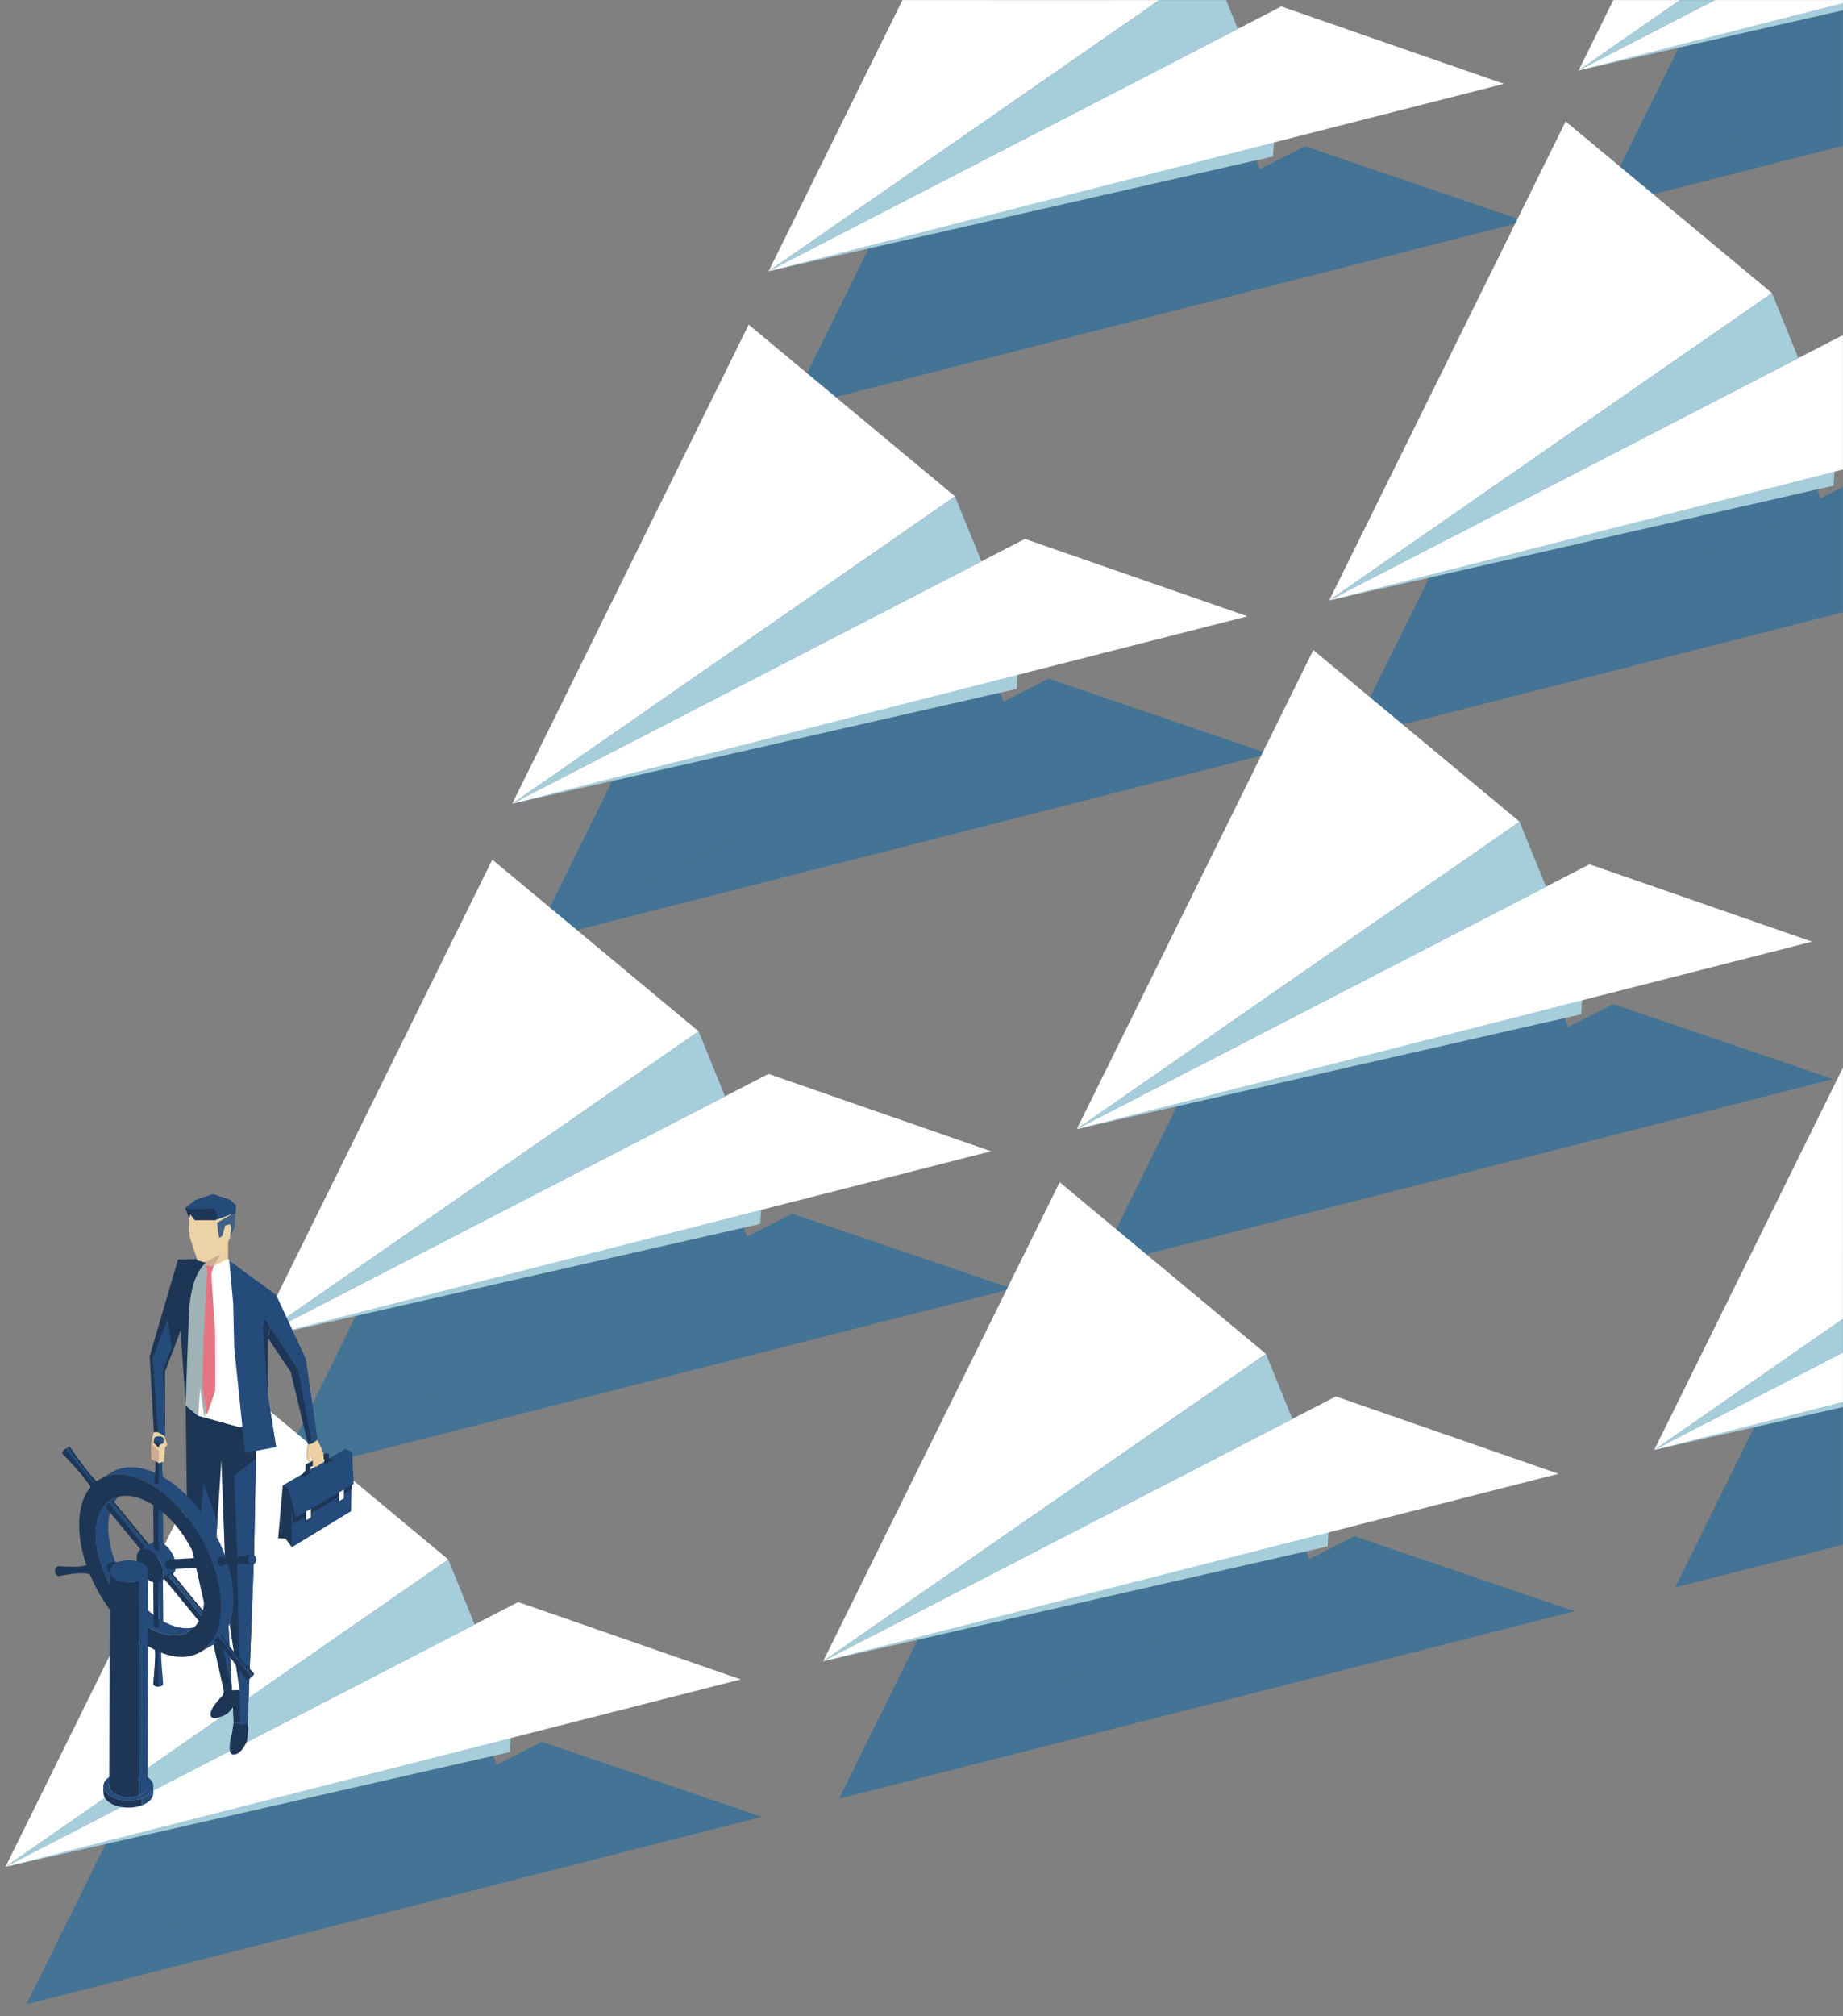 <?xml version="1.0" encoding="UTF-8" standalone="no"?>
<svg width="96px" height="105px" viewBox="0 0 96 105" version="1.1" xmlns="http://www.w3.org/2000/svg" xmlns:xlink="http://www.w3.org/1999/xlink">
    <rect x="0" y="0" width="96" height="105" fill="#808080" stroke="none"/>
    <!-- Generator: Sketch 44.1 (41455) - http://www.bohemiancoding.com/sketch -->
    <title>shutterstock_551269681</title>
    <desc>Created with Sketch.</desc>
    <defs></defs>
    <g id="Page-1" stroke="none" stroke-width="1" fill="none" fill-rule="evenodd">
        <g id="Accueil---les-missions-Copy" transform="translate(-129, -4726)">
            <g id="shutterstock_551269681" transform="translate(105, 4726)">
                <polygon id="Fill-1" points="0 119.94 119.996 119.94 119.996 0.004 0 0.004"></polygon>
                <polyline id="Fill-3" fill="#437395" points="63.677 94.614 52.224 90.707 25.377 104.376 63.677 94.614"></polyline>
                <polyline id="Fill-4" fill="#437395" points="48.442 88.37 37.696 79.429 25.377 104.376 49.877 91.902 48.442 88.37"></polyline>
                <polyline id="Fill-5" fill="#437395" points="76.717 67.11 65.264 63.202 38.417 76.872 76.717 67.11"></polyline>
                <polyline id="Fill-6" fill="#437395" points="61.482 60.865 50.736 51.924 38.417 76.872 62.916 64.398 61.482 60.865"></polyline>
                <polyline id="Fill-7" fill="#FFFFFF" points="36.604 72.272 47.35 81.213 24.284 97.219 36.604 72.272"></polyline>
                <polyline id="Fill-8" fill="#A6CDDA" points="50.995 83.43 50.561 91.24 24.284 97.219 50.995 83.43"></polyline>
                <polyline id="Fill-9" fill="#FFFFFF" points="62.585 87.458 50.995 83.43 24.284 97.219 62.585 87.458"></polyline>
                <polyline id="Fill-10" fill="#A6CDDA" points="47.35 81.213 48.726 84.602 24.284 97.219 47.35 81.213"></polyline>
                <polyline id="Fill-11" fill="#437395" points="90.073 39.25 78.62 35.343 51.772 49.012 90.073 39.25"></polyline>
                <polyline id="Fill-12" fill="#437395" points="74.838 33.006 64.092 24.065 51.772 49.012 76.272 36.538 74.838 33.006"></polyline>
                <polyline id="Fill-13" fill="#437395" points="103.428 11.522 91.976 7.614 65.128 21.284 103.428 11.522"></polyline>
                <polyline id="Fill-14" fill="#437395" points="65.128 21.284 89.628 8.81 88.193 5.277 81.856 0.004 75.636 0.004 65.128 21.284"></polyline>
                <polyline id="Fill-15" fill="#FFFFFF" points="64.035 14.127 84.387 0.004 71.009 0.004 64.035 14.127"></polyline>
                <polyline id="Fill-16" fill="#A6CDDA" points="90.747 0.338 90.312 8.148 64.035 14.127 90.747 0.338"></polyline>
                <polyline id="Fill-17" fill="#FFFFFF" points="102.336 4.365 90.747 0.338 64.035 14.127 102.336 4.365"></polyline>
                <polyline id="Fill-18" fill="#A6CDDA" points="64.035 14.127 88.477 1.51 87.866 0.004 84.387 0.004 64.035 14.127"></polyline>
                <polyline id="Fill-19" fill="#437395" points="107.319 10.827 119.996 7.596 119.996 4.373 107.319 10.827"></polyline>
                <polyline id="Fill-20" fill="#437395" points="107.319 10.827 119.996 4.373 119.996 0.004 112.664 0.004 107.319 10.827"></polyline>
                <polyline id="Fill-21" fill="#FFFFFF" points="106.227 3.67 111.51 0.004 108.037 0.004 106.227 3.67"></polyline>
                <polyline id="Fill-22" fill="#A6CDDA" points="106.227 3.67 119.996 0.537 119.996 0.004 113.329 0.004 106.227 3.67"></polyline>
                <polyline id="Fill-23" fill="#FFFFFF" points="106.227 3.67 119.996 0.161 119.996 0.004 113.329 0.004 106.227 3.67"></polyline>
                <polyline id="Fill-24" fill="#A6CDDA" points="106.227 3.67 113.329 0.004 111.51 0.004 106.227 3.67"></polyline>
                <polyline id="Fill-25" fill="#FFFFFF" points="62.999 16.908 73.745 25.849 50.68 41.855 62.999 16.908"></polyline>
                <polyline id="Fill-26" fill="#A6CDDA" points="77.391 28.066 76.957 35.876 50.68 41.855 77.391 28.066"></polyline>
                <polyline id="Fill-27" fill="#FFFFFF" points="88.98 32.094 77.391 28.066 50.68 41.855 88.98 32.094"></polyline>
                <polyline id="Fill-28" fill="#A6CDDA" points="73.745 25.849 75.121 29.238 50.68 41.855 73.745 25.849"></polyline>
                <polyline id="Fill-29" fill="#437395" points="94.326 38.427 119.996 31.884 119.996 25.357 94.326 38.427"></polyline>
                <polyline id="Fill-30" fill="#437395" points="117.392 22.42 106.646 13.479 94.326 38.427 118.826 25.953 117.392 22.42"></polyline>
                <polyline id="Fill-31" fill="#FFFFFF" points="105.553 6.322 116.299 15.264 93.234 31.27 105.553 6.322"></polyline>
                <polyline id="Fill-32" fill="#A6CDDA" points="119.945 17.481 119.511 25.291 93.234 31.27 119.945 17.481"></polyline>
                <polyline id="Fill-33" fill="#FFFFFF" points="119.945 17.481 93.234 31.27 119.996 24.449 119.996 17.498 119.945 17.481"></polyline>
                <polyline id="Fill-34" fill="#A6CDDA" points="116.299 15.264 117.675 18.652 93.234 31.27 116.299 15.264"></polyline>
                <polyline id="Fill-35" fill="#437395" points="119.481 56.195 108.028 52.287 81.181 65.957 119.481 56.195"></polyline>
                <polyline id="Fill-36" fill="#437395" points="104.246 49.95 93.5 41.009 81.181 65.957 105.68 53.483 104.246 49.95"></polyline>
                <polyline id="Fill-37" fill="#FFFFFF" points="92.408 33.852 103.153 42.793 80.088 58.8 92.408 33.852"></polyline>
                <polyline id="Fill-38" fill="#A6CDDA" points="106.799 45.011 106.365 52.821 80.088 58.8 106.799 45.011"></polyline>
                <polyline id="Fill-39" fill="#FFFFFF" points="118.388 49.038 106.799 45.011 80.088 58.8 118.388 49.038"></polyline>
                <polyline id="Fill-40" fill="#A6CDDA" points="103.153 42.793 104.53 46.182 80.088 58.8 103.153 42.793"></polyline>
                <polyline id="Fill-41" fill="#437395" points="106.006 83.907 94.554 80 67.706 93.669 106.006 83.907"></polyline>
                <polyline id="Fill-42" fill="#437395" points="90.771 77.663 80.026 68.721 67.706 93.669 92.206 81.195 90.771 77.663"></polyline>
                <polyline id="Fill-43" fill="#FFFFFF" points="49.644 44.767 60.39 53.708 37.324 69.715 49.644 44.767"></polyline>
                <polyline id="Fill-44" fill="#A6CDDA" points="64.035 55.926 63.601 63.736 37.324 69.715 64.035 55.926"></polyline>
                <polyline id="Fill-45" fill="#FFFFFF" points="75.624 59.953 64.035 55.926 37.324 69.715 75.624 59.953"></polyline>
                <polyline id="Fill-46" fill="#A6CDDA" points="60.39 53.708 61.766 57.097 37.324 69.715 60.39 53.708"></polyline>
                <polyline id="Fill-47" fill="#437395" points="111.256 82.668 119.996 80.44 119.996 78.218 111.256 82.668"></polyline>
                <polyline id="Fill-48" fill="#437395" points="111.256 82.668 119.996 78.218 119.996 64.97 111.256 82.668"></polyline>
                <polyline id="Fill-49" fill="#FFFFFF" points="110.164 75.511 119.996 68.688 119.996 55.601 110.164 75.511"></polyline>
                <polyline id="Fill-50" fill="#A6CDDA" points="110.164 75.511 119.996 73.274 119.996 70.435 110.164 75.511"></polyline>
                <polyline id="Fill-51" fill="#FFFFFF" points="110.164 75.511 119.996 73.005 119.996 70.435 110.164 75.511"></polyline>
                <polyline id="Fill-52" fill="#A6CDDA" points="110.164 75.511 119.996 70.435 119.996 68.688 110.164 75.511"></polyline>
                <polyline id="Fill-53" fill="#FFFFFF" points="79.197 61.565 89.943 70.506 66.877 86.512 79.197 61.565"></polyline>
                <polyline id="Fill-54" fill="#A6CDDA" points="93.589 72.723 93.154 80.533 66.877 86.512 93.589 72.723"></polyline>
                <polyline id="Fill-55" fill="#FFFFFF" points="105.178 76.75 93.589 72.723 66.877 86.512 105.178 76.75"></polyline>
                <polyline id="Fill-56" fill="#A6CDDA" points="89.943 70.506 91.319 73.895 66.877 86.512 89.943 70.506"></polyline>
                <polyline id="Fill-57" fill="#1E3656" points="41.993 75.472 38.73 77.368 38.488 80.106 38.873 80.126 39.201 80.567 42.284 78.691 41.993 75.472"></polyline>
                <polyline id="Fill-58" fill="#244B7A" points="39.201 80.567 42.284 78.691 42.343 75.646 41.993 75.472 38.73 77.368 39.169 77.544 39.201 80.567"></polyline>
                <polyline id="Fill-59" fill="#1E3656" points="38.73 77.368 41.993 75.472 42.343 75.646 42.306 77.569 39.27 79.351 39.093 77.771 38.73 77.368"></polyline>
                <polyline id="Fill-60" fill="#244B7A" points="41.993 75.472 42.343 75.646 42.422 77.278 39.409 79.024 39.036 77.549 38.73 77.368 41.993 75.472"></polyline>
                <polyline id="Fill-61" fill="#1E3656" points="39.669 76.863 39.803 76.932 40.157 76.727 40.157 76.407 41.029 75.905 40.897 75.981 40.891 76.191 40.977 76.246 41.366 76.021 41.241 75.949 41.132 75.963 41.137 75.733 40.999 75.664 39.919 76.27 39.911 76.59 39.669 76.863"></polyline>
                <path d="M39.841,78.846 L39.841,79.283 C39.841,79.293 39.853,79.299 39.861,79.294 L40.075,79.163 C40.083,79.159 40.087,79.151 40.087,79.142 L40.087,78.703 L39.841,78.846" id="Fill-62" fill="#1E3656"></path>
                <path d="M39.945,78.713 L39.945,79.15 C39.945,79.161 39.956,79.167 39.964,79.161 L40.179,79.031 C40.186,79.027 40.19,79.018 40.19,79.01 L40.19,78.571 L39.945,78.713" id="Fill-63" fill="#FFFFFF"></path>
                <path d="M41.562,77.851 L41.562,78.288 C41.562,78.298 41.573,78.304 41.581,78.299 L41.795,78.169 C41.803,78.164 41.807,78.156 41.807,78.147 L41.807,77.709 L41.562,77.851" id="Fill-64" fill="#1E3656"></path>
                <path d="M41.665,77.718 L41.665,78.156 C41.665,78.166 41.676,78.172 41.684,78.167 L41.899,78.036 C41.906,78.032 41.911,78.024 41.911,78.015 L41.911,77.576 L41.665,77.718" id="Fill-65" fill="#FFFFFF"></path>
                <path d="M40.049,75.221 L39.994,75.396 L39.975,75.949 L40.101,76.169 L40.211,76.106 L40.145,75.908 L40.156,75.763 L40.295,76.137 L40.292,76.33 L40.226,76.368 C40.226,76.368 40.294,76.406 40.295,76.407 C40.346,76.448 40.416,76.407 40.446,76.361 C40.502,76.394 40.594,76.319 40.604,76.283 C40.631,76.3 40.726,76.235 40.736,76.2 C40.778,76.208 40.833,76.188 40.857,76.137 C40.86,76.13 40.86,75.897 40.86,75.897 L40.834,75.64 L40.655,75.242 L40.531,74.979 L40.049,75.221" id="Fill-66" fill="#EDD1A3"></path>
                <polyline id="Fill-67" fill="#CEAC93" points="40.113 75.188 40.048 75.402 40.011 75.926 40.122 76.156 40.101 76.169 39.975 75.949 39.994 75.396 40.049 75.221 40.113 75.188"></polyline>
                <polyline id="Fill-68" fill="#CEAC93" points="40.156 75.763 40.191 75.799 40.333 76.126 40.319 76.348 40.291 76.378 40.244 76.357 40.292 76.33 40.295 76.137 40.156 75.763"></polyline>
                <path d="M35.672,88.037 L35.619,88.264 C35.619,88.264 35.131,88.759 35.011,89.067 C34.86,89.456 35.077,89.622 35.713,89.31 C35.91,89.213 35.998,89.073 36.103,88.952 C36.208,88.831 36.267,88.763 36.267,88.763 L36.33,88.786 L36.561,88.597 L36.458,88.012 L35.672,88.037" id="Fill-69" fill="#1E3656"></path>
                <path d="M36.9,89.775 L36.927,90.052 C36.927,90.052 36.879,90.544 36.879,90.607 C36.879,90.67 36.585,91.373 36.168,91.373 C35.752,91.373 36.093,90.225 36.093,90.225 L36.169,89.701 L36.9,89.775" id="Fill-70" fill="#1E3656"></path>
                <polyline id="Fill-71" fill="#1E3656" points="37.941 72.607 37.961 69.687 38.382 67.449 35.942 65.634 36.878 68.254 36.643 74.713 37.539 75.192 38.382 75.36 37.941 72.607"></polyline>
                <polyline id="Fill-72" fill="#1E3656" points="35.53 76.051 35.709 80.963 36.169 89.701 36.9 89.775 37.235 80.963 37.361 74.127 36.501 74.326 34.327 73.729 33.671 73.188 33.754 79.59 35.664 88.073 36.011 88.216 36.489 88.052 35.268 80.063 35.53 76.051"></polyline>
                <polyline id="Fill-73" fill="#244B7A" points="37.327 75.964 36.199 76.843 36.355 80.963 36.506 89.837 36.9 89.775 37.235 80.963 37.327 75.964"></polyline>
                <polyline id="Fill-74" fill="#244B7A" points="34.606 77.239 35.324 79.212 35.268 80.063 35.859 83.932 36.084 88.012 34.348 79.867 34.606 77.239"></polyline>
                <polyline id="Fill-75" fill="#EDD1A3" points="34.752 65.131 34.752 65.9 34.606 66.349 35.946 66.191 35.877 65.704 35.881 64.42 34.752 65.131"></polyline>
                <polyline id="Fill-76" fill="#FFFFFF" points="37.361 74.127 36.477 74.319 34.327 73.729 33.671 73.188 34.009 67.063 34.683 65.812 34.812 65.977 35.104 65.945 35.873 65.559 35.942 65.634 37.361 66.69 37.361 74.127"></polyline>
                <polyline id="Fill-77" fill="#9FB3B7" points="33.671 73.188 34.327 73.729 34.615 69.443 34.774 66.269 34.752 65.9 34.774 65.559 33.573 65.909 33.419 67.603 33.671 73.188"></polyline>
                <path d="M34.989,65.559 L33.266,65.586 L33.299,67.704 L33.671,73.188 C33.671,73.188 33.766,70.139 33.853,68.282 C33.96,65.98 34.989,65.559 34.989,65.559" id="Fill-78" fill="#1E3656"></path>
                <polyline id="Fill-79" fill="#1E3656" points="38.382 67.449 39.923 70.773 40.531 74.979 40.253 75.171 40.049 75.221 39.143 71.446 37.961 69.687 38.382 67.449"></polyline>
                <polyline id="Fill-80" fill="#244B7A" points="37.941 72.607 37.711 69.14 37.808 68.724 38.382 67.449 35.942 65.634 36.145 67.853 36.199 70.169 36.763 75.618 37.48 75.53 38.382 75.36 37.941 72.607"></polyline>
                <polyline id="Fill-81" fill="#244B7A" points="39.923 70.773 38.382 67.449 37.808 68.724 39.524 71.33 40.253 75.171 40.531 74.979 39.923 70.773"></polyline>
                <polyline id="Fill-82" fill="#CEAC93" points="35.495 65.317 35.129 65.932 34.752 65.9 34.752 65.659 35.495 65.317"></polyline>
                <polyline id="Fill-83" fill="#9FB3B7" points="35.004 66.339 35.129 65.932 34.752 65.9 34.774 66.269 34.484 69.321 34.4 72.192 34.65 73.817 35.08 72.314 35.073 69.16 35.004 66.339"></polyline>
                <polyline id="Fill-84" fill="#E67583" points="35.004 66.339 35.129 65.932 34.752 65.9 34.782 66.356 34.615 69.443 34.531 72.314 34.774 73.691 35.211 72.436 35.204 69.282 35.004 66.339"></polyline>
                <polyline id="Fill-85" fill="#ECD3A6" points="33.853 63.489 33.877 64.389 34.28 65.631 34.678 65.748 35.495 65.317 35.729 64.97 36.234 63.92 36.198 62.729 35.464 62.345 34.642 62.526 33.969 62.973 33.853 63.489"></polyline>
                <polyline id="Fill-86" fill="#416286" points="36.116 63.203 35.303 63.677 35.409 64.462 35.584 64.361 35.73 63.82 35.99 63.75 36.04 63.951 35.978 64.453 36.234 63.92 36.258 63.202 36.116 63.203"></polyline>
                <polyline id="Fill-87" fill="#1E3656" points="35.978 62.484 35.09 62.191 34.188 62.493 33.657 62.907 33.853 63.489 33.909 63.243 34.148 63.545 35.193 63.545 36.116 63.203 36.258 63.202 36.298 62.778 35.978 62.484"></polyline>
                <polyline id="Fill-88" fill="#244B7A" points="33.657 62.907 33.969 62.973 35.152 62.941 35.344 63.305 35.193 63.545 36.087 63.2 36.258 63.203 36.298 62.778 35.978 62.484 35.09 62.191 34.188 62.493 33.657 62.907"></polyline>
                <polyline id="Fill-89" fill="#1E3656" points="31.796 70.626 32.015 74.587 32.223 74.587 32.565 74.78 32.603 74.868 32.598 71.429 33.515 69.01 33.275 65.586 31.796 70.626"></polyline>
                <polyline id="Fill-90" fill="#244B7A" points="32.723 68.72 32.955 70.163 32.474 71.399 32.603 74.854 32.565 74.78 32.223 74.587 31.958 70.732 32.723 68.72"></polyline>
                <polyline id="Fill-91" fill="#ECD3A6" points="32.223 74.587 32.015 74.587 31.874 75.173 32.048 75.167 32.25 74.926 32.565 74.78 32.223 74.587"></polyline>
                <path d="M32.565,74.78 L32.25,74.926 L32.503,75.145 C32.503,75.145 32.502,75.146 32.501,75.146 L32.719,75.245 L32.565,74.78" id="Fill-92" fill="#ECD3A6"></path>
                <path d="M32.063,85.777 C32.059,85.753 32.057,85.737 32.054,85.723 C32.057,85.74 32.06,85.758 32.063,85.777" id="Fill-93" fill="#1E3656"></path>
                <polyline id="Fill-94" fill="#1E3656" points="32.086 86.162 32.086 86.16 32.086 86.162"></polyline>
                <path d="M32.045,85.683 C32.048,85.696 32.051,85.709 32.054,85.723 C32.052,85.711 32.049,85.699 32.045,85.683" id="Fill-95" fill="#244B7A"></path>
                <path d="M31.984,85.492 C31.992,85.508 31.995,85.515 31.984,85.492" id="Fill-96" fill="#244B7A"></path>
                <path d="M32.488,87.643 C32.491,87.648 32.494,87.653 32.496,87.659 C32.494,87.653 32.491,87.648 32.488,87.643 Z M32.479,87.629 L32.479,87.628 C32.48,87.629 32.481,87.631 32.483,87.632 C32.482,87.631 32.48,87.63 32.479,87.629 Z M31.996,87.656 C31.999,87.651 32.002,87.645 32.005,87.64 C32.002,87.645 31.999,87.651 31.996,87.656 Z M32.435,85.668 C32.438,85.656 32.441,85.645 32.445,85.634 C32.448,85.625 32.45,85.616 32.453,85.608 C32.461,85.584 32.471,85.563 32.482,85.545 C32.477,85.554 32.468,85.422 32.424,85.395 C32.367,85.361 32.289,85.346 32.213,85.351 C32.211,85.361 32.129,85.539 32.04,85.406 C32.005,85.431 31.986,85.461 31.984,85.492 C31.995,85.515 31.992,85.508 31.984,85.492 C31.983,85.51 31.987,85.529 31.997,85.546 C32.004,85.558 32.01,85.573 32.016,85.587 C32.023,85.604 32.03,85.622 32.034,85.637 C32.039,85.657 32.042,85.671 32.045,85.683 C32.042,85.667 32.039,85.65 32.035,85.635 C32.037,85.641 32.039,85.648 32.041,85.655 C32.076,85.799 32.089,85.963 32.086,86.196 C32.086,86.184 32.086,86.173 32.086,86.162 L32.086,86.23 C32.08,86.549 32.045,86.994 31.99,87.682 C31.991,87.677 31.992,87.673 31.994,87.668 C31.988,87.69 32.015,87.751 32.02,87.757 C32.023,87.76 32.025,87.763 32.028,87.766 C32.038,87.775 32.048,87.783 32.061,87.791 C32.074,87.799 32.087,87.805 32.101,87.811 C32.106,87.812 32.111,87.814 32.116,87.815 C32.126,87.819 32.136,87.822 32.146,87.825 C32.153,87.826 32.159,87.827 32.166,87.828 C32.175,87.83 32.185,87.832 32.194,87.833 C32.201,87.834 32.208,87.834 32.216,87.834 C32.225,87.835 32.234,87.836 32.244,87.836 C32.245,87.836 32.246,87.836 32.248,87.836 C32.311,87.835 32.374,87.822 32.423,87.794 C32.437,87.787 32.449,87.778 32.459,87.769 C32.462,87.766 32.465,87.762 32.468,87.76 C32.474,87.753 32.48,87.746 32.484,87.739 C32.485,87.738 32.487,87.737 32.488,87.735 L32.488,87.733 C32.499,87.713 32.503,87.691 32.499,87.67 C32.499,87.674 32.501,87.677 32.501,87.68 C32.438,86.925 32.342,86.1 32.435,85.668 L32.435,85.668 Z" id="Fill-97" fill="#244B7A"></path>
                <path d="M32.416,85.604 C32.314,85.661 32.153,85.66 32.055,85.601 C32.028,85.585 32.009,85.566 31.997,85.546 C32.174,85.847 32.054,86.789 31.99,87.682 C31.993,87.746 32.035,87.775 32.061,87.791 C32.112,87.821 32.18,87.836 32.248,87.836 C32.247,87.777 32.238,86.395 32.259,86.029 C32.284,85.604 32.411,85.668 32.413,85.67 C32.417,85.675 32.417,85.675 32.401,85.865 C32.415,85.726 32.44,85.616 32.482,85.545 C32.469,85.567 32.447,85.587 32.416,85.604" id="Fill-98" fill="#1E3656"></path>
                <path d="M32.458,84.405 C32.015,84.149 31.596,83.79 31.223,83.365 C30.781,82.862 30.404,82.267 30.129,81.645 C29.818,80.942 29.638,80.204 29.64,79.522 C29.642,78.631 29.957,78.004 30.465,77.709 L29.813,78.088 C29.305,78.382 28.991,79.01 28.988,79.901 C28.986,80.583 29.167,81.321 29.478,82.023 C29.753,82.646 30.129,83.241 30.571,83.744 C30.944,84.168 31.363,84.528 31.806,84.784 C32.592,85.237 33.305,85.279 33.819,84.981 L34.471,84.602 C33.956,84.901 33.244,84.859 32.458,84.405" id="Fill-99" fill="#244B7A"></path>
                <path d="M29.519,78.433 C29.502,78.459 29.498,78.477 29.505,78.486 L31.839,81.321 C31.832,81.313 31.836,81.295 31.853,81.268 C31.882,81.221 31.946,81.158 32.015,81.103 L29.681,78.267 C29.612,78.322 29.549,78.385 29.519,78.433" id="Fill-100" fill="#1E3656"></path>
                <path d="M29.784,78.196 C29.751,78.216 29.715,78.241 29.681,78.267 L32.015,81.103 C32.049,81.076 32.085,81.052 32.118,81.032 C32.124,81.029 32.129,81.026 32.134,81.023 L29.801,78.187 C29.795,78.19 29.79,78.193 29.784,78.196" id="Fill-101" fill="#244B7A"></path>
                <path d="M29.801,78.187 L32.134,81.023 C32.189,80.993 32.225,80.985 32.236,80.999 L29.902,78.163 C29.891,78.15 29.855,78.158 29.801,78.187" id="Fill-102" fill="#1E3656"></path>
                <path d="M32.772,80.615 C32.681,80.511 32.578,80.423 32.47,80.36 C32.277,80.249 32.103,80.239 31.977,80.312 L31.325,80.691 C31.451,80.617 31.626,80.628 31.818,80.739 C31.927,80.802 32.029,80.89 32.121,80.994 C32.229,81.117 32.321,81.262 32.388,81.414 C32.464,81.586 32.508,81.767 32.508,81.933 C32.507,82.152 32.43,82.305 32.306,82.377 L32.958,81.999 C33.082,81.927 33.159,81.773 33.159,81.555 C33.16,81.388 33.116,81.208 33.04,81.036 C32.973,80.884 32.88,80.738 32.772,80.615" id="Fill-103" fill="#244B7A"></path>
                <path d="M32.411,81.948 C32.366,81.974 32.308,81.987 32.25,81.989 L32.274,84.768 C32.332,84.766 32.389,84.752 32.435,84.727 C32.472,84.706 32.495,84.681 32.506,84.654 L32.483,81.875 C32.472,81.902 32.448,81.928 32.411,81.948" id="Fill-104" fill="#244B7A"></path>
                <path d="M32.219,81.989 L32.218,81.694 C32.16,81.696 32.102,81.71 32.057,81.735 C32.02,81.756 31.996,81.781 31.985,81.808 L31.985,81.875 C31.981,81.864 31.978,81.853 31.978,81.842 L32.002,84.621 C32.002,84.658 32.026,84.694 32.073,84.723 C32.127,84.756 32.201,84.771 32.274,84.768 L32.25,81.989 C32.24,81.99 32.229,81.989 32.219,81.989" id="Fill-105" fill="#1E3656"></path>
                <path d="M31.818,80.739 C31.436,80.518 31.125,80.695 31.124,81.134 C31.122,81.574 31.431,82.108 31.814,82.329 C32.196,82.55 32.507,82.373 32.508,81.933 C32.509,81.494 32.201,80.96 31.818,80.739" id="Fill-106" fill="#1E3656"></path>
                <path d="M32.411,77.926 C32.366,77.951 32.308,77.965 32.25,77.967 L32.274,80.746 C32.332,80.743 32.389,80.73 32.435,80.704 C32.472,80.684 32.495,80.659 32.506,80.632 L32.483,77.853 C32.472,77.88 32.448,77.906 32.411,77.926" id="Fill-107" fill="#244B7A"></path>
                <path d="M32.219,77.967 L32.218,77.672 C32.16,77.674 32.102,77.688 32.057,77.713 C32.02,77.734 31.996,77.759 31.985,77.786 L31.985,77.853 C31.981,77.842 31.978,77.831 31.978,77.82 L32.002,80.599 C32.002,80.635 32.026,80.672 32.073,80.701 C32.127,80.733 32.201,80.749 32.274,80.746 L32.25,77.967 C32.24,77.968 32.229,77.967 32.219,77.967" id="Fill-108" fill="#1E3656"></path>
                <path d="M34.094,78.269 C33.606,77.714 33.059,77.244 32.479,76.91 C31.453,76.317 30.523,76.262 29.851,76.653 L29.199,77.031 C29.871,76.641 30.801,76.696 31.828,77.289 C32.407,77.623 32.955,78.093 33.442,78.647 C34.02,79.305 34.512,80.082 34.872,80.896 C35.277,81.813 35.513,82.777 35.511,83.667 C35.507,84.832 35.096,85.651 34.433,86.037 L35.084,85.658 C35.748,85.273 36.159,84.453 36.162,83.288 C36.165,82.398 35.929,81.435 35.523,80.517 C35.164,79.704 34.671,78.926 34.094,78.269" id="Fill-109" fill="#244B7A"></path>
                <path d="M32.454,76.51 C32.454,76.499 32.453,76.488 32.453,76.476 C32.452,76.459 32.452,76.441 32.452,76.424 C32.451,76.392 32.451,76.36 32.451,76.327 C32.451,76.322 32.451,76.317 32.451,76.311 C32.451,76.271 32.451,76.23 32.451,76.189 C32.452,76.183 32.452,76.177 32.452,76.172 C32.452,76.135 32.453,76.098 32.454,76.061 C32.455,76.042 32.455,76.024 32.456,76.005 C32.457,75.984 32.458,75.963 32.459,75.941 C32.47,75.659 32.494,75.335 32.526,74.953 C32.523,74.99 32.497,75.025 32.448,75.053 C32.346,75.11 32.184,75.108 32.086,75.049 C32.042,75.022 32.019,74.989 32.015,74.955 C32.094,75.815 32.153,76.64 32.022,77.144 C32.025,77.178 32.048,77.212 32.092,77.238 C32.11,77.249 32.13,77.257 32.15,77.264 C32.155,77.265 32.159,77.267 32.164,77.268 C32.184,77.274 32.206,77.278 32.228,77.281 C32.232,77.281 32.235,77.281 32.238,77.281 C32.259,77.283 32.279,77.284 32.3,77.282 C32.304,77.282 32.308,77.282 32.313,77.282 C32.335,77.28 32.357,77.276 32.378,77.271 C32.38,77.271 32.382,77.271 32.383,77.27 C32.383,77.27 32.386,77.269 32.387,77.269 C32.394,77.266 32.402,77.264 32.41,77.262 C32.411,77.262 32.411,77.261 32.412,77.261 C32.427,77.256 32.441,77.249 32.454,77.242 C32.503,77.215 32.529,77.179 32.532,77.143 C32.533,77.132 32.532,77.122 32.527,77.104 C32.486,76.93 32.463,76.736 32.454,76.51" id="Fill-110" fill="#244B7A"></path>
                <path d="M32.086,75.049 C32.042,75.022 32.019,74.989 32.015,74.955 C32.094,75.815 32.153,76.64 32.022,77.144 C32.025,77.178 32.048,77.212 32.092,77.238 C32.137,77.265 32.194,77.28 32.253,77.283 C32.279,76.954 32.28,76.888 32.305,75.195 C32.305,75.164 32.306,75.124 32.306,75.093 C32.228,75.099 32.145,75.085 32.086,75.049" id="Fill-111" fill="#1E3656"></path>
                <path d="M32.455,74.843 C32.357,74.785 32.196,74.783 32.094,74.84 C31.992,74.896 31.989,74.99 32.086,75.049 C32.184,75.108 32.346,75.11 32.448,75.053 C32.55,74.996 32.553,74.902 32.455,74.843" id="Fill-112" fill="#244B7A"></path>
                <path d="M32.549,82.151 C32.533,82.178 32.529,82.196 32.536,82.204 L34.87,85.04 C34.863,85.031 34.867,85.014 34.883,84.987 C34.913,84.94 34.977,84.876 35.046,84.822 L32.712,81.986 C32.643,82.041 32.579,82.104 32.549,82.151" id="Fill-113" fill="#1E3656"></path>
                <path d="M32.815,81.915 C32.782,81.935 32.746,81.959 32.712,81.986 L35.046,84.822 C35.08,84.795 35.115,84.771 35.149,84.751 C35.155,84.748 35.16,84.745 35.165,84.742 L32.831,81.906 C32.826,81.909 32.821,81.912 32.815,81.915" id="Fill-114" fill="#244B7A"></path>
                <path d="M32.831,81.906 L35.165,84.742 C35.22,84.712 35.256,84.704 35.267,84.718 L32.933,81.882 C32.922,81.868 32.886,81.876 32.831,81.906" id="Fill-115" fill="#1E3656"></path>
                <path d="M27.629,75.346 C27.614,75.335 27.573,75.346 27.513,75.382 C27.411,75.441 27.292,75.547 27.247,75.618 C27.232,75.642 27.228,75.659 27.232,75.668 C27.943,76.42 28.609,77.152 28.882,77.698 C28.878,77.688 28.882,77.671 28.897,77.647 C28.942,77.577 29.061,77.471 29.163,77.411 C29.223,77.376 29.264,77.364 29.279,77.376 C28.8,76.997 28.22,76.195 27.629,75.346" id="Fill-116" fill="#244B7A"></path>
                <path d="M27.629,75.346 C27.616,75.336 27.584,75.343 27.538,75.368 C28.313,76.405 28.313,76.405 28.43,76.554 C29.018,77.305 29.018,77.305 28.997,77.314 C28.975,77.323 28.916,77.348 27.401,75.459 C27.335,75.512 27.276,75.572 27.247,75.618 C27.232,75.642 27.228,75.659 27.232,75.668 C27.943,76.42 28.609,77.152 28.882,77.698 C28.878,77.688 28.882,77.671 28.897,77.647 C28.942,77.577 29.061,77.471 29.163,77.411 C29.223,77.376 29.264,77.364 29.279,77.376 C28.8,76.997 28.22,76.195 27.629,75.346" id="Fill-117" fill="#1E3656"></path>
                <path d="M35.463,85.16 C35.361,85.22 35.242,85.326 35.197,85.397 C35.181,85.422 35.177,85.44 35.183,85.449 C35.581,85.642 36.226,86.618 36.833,87.478 C36.826,87.469 36.83,87.451 36.847,87.425 C36.891,87.355 37.01,87.249 37.112,87.189 C37.175,87.153 37.217,87.142 37.229,87.155 C36.512,86.386 35.688,85.555 35.58,85.126 C35.567,85.113 35.526,85.124 35.463,85.16" id="Fill-118" fill="#244B7A"></path>
                <path d="M37.21,87.15 C37.212,87.15 37.215,87.15 37.216,87.15 C37.215,87.15 37.212,87.15 37.21,87.15 Z M37.185,87.155 C37.189,87.154 37.192,87.153 37.195,87.153 C37.192,87.153 37.189,87.154 37.185,87.155 Z M37.153,87.168 C37.157,87.166 37.161,87.164 37.165,87.163 C37.161,87.164 37.157,87.166 37.153,87.168 Z M36.831,87.46 C36.832,87.458 36.832,87.457 36.833,87.454 C36.832,87.457 36.832,87.458 36.831,87.46 Z M37.229,87.155 C36.512,86.386 35.688,85.555 35.58,85.126 C35.569,85.114 35.533,85.122 35.479,85.151 C35.645,85.383 35.789,85.63 35.968,85.853 C36.146,86.076 36.362,86.338 37.03,87.089 C37.056,87.118 37.091,87.158 37.116,87.187 C37.119,87.185 37.122,87.184 37.125,87.183 C37.12,87.185 37.117,87.187 37.112,87.189 C37.08,87.208 37.047,87.231 37.015,87.257 C37.017,87.255 37.02,87.252 37.022,87.25 C36.973,87.189 36.907,87.109 36.858,87.049 C35.361,85.238 35.361,85.238 35.359,85.234 C35.359,85.233 35.359,85.233 35.359,85.232 C35.29,85.287 35.227,85.349 35.197,85.397 C35.181,85.422 35.177,85.44 35.183,85.449 C35.581,85.642 36.226,86.618 36.833,87.478 C36.832,87.477 36.833,87.477 36.833,87.476 C36.842,87.493 36.885,87.484 36.951,87.445 C37.053,87.385 37.172,87.28 37.217,87.209 C37.235,87.18 37.237,87.162 37.227,87.154 C37.228,87.155 37.229,87.155 37.229,87.155 L37.229,87.155 Z" id="Fill-119" fill="#1E3656"></path>
                <path d="M31.806,84.784 C30.245,83.882 28.983,81.696 28.988,79.901 C28.993,78.107 30.264,77.383 31.825,78.284 C33.387,79.186 34.649,81.372 34.644,83.166 C34.639,84.961 33.368,85.685 31.806,84.784 Z M31.828,77.289 C29.788,76.111 28.128,77.057 28.122,79.401 C28.115,81.745 29.764,84.601 31.804,85.779 C33.844,86.957 35.504,86.012 35.511,83.667 C35.517,81.323 33.868,78.467 31.828,77.289 L31.828,77.289 Z" id="Fill-120" fill="#1E3656"></path>
                <path d="M27.294,81.575 C27.293,81.574 27.292,81.574 27.291,81.574 C27.292,81.574 27.293,81.574 27.294,81.575 Z M28.674,81.466 C28.648,81.465 28.622,81.469 28.596,81.481 C28.493,81.523 28.367,81.55 28.224,81.567 C28.219,81.568 28.213,81.568 28.207,81.569 C28.186,81.571 28.164,81.573 28.142,81.575 C28.131,81.576 28.12,81.577 28.109,81.578 C28.089,81.579 28.069,81.581 28.049,81.582 C28.037,81.582 28.024,81.583 28.012,81.584 C27.99,81.585 27.968,81.586 27.946,81.586 C27.937,81.587 27.928,81.587 27.919,81.587 C27.891,81.588 27.863,81.589 27.834,81.589 L27.833,81.589 C27.596,81.591 27.336,81.578 27.069,81.562 C27.068,81.562 27.068,81.562 27.068,81.562 C27.065,81.561 27.062,81.562 27.059,81.562 C27.053,81.562 27.047,81.563 27.04,81.563 C27.033,81.564 27.027,81.565 27.02,81.567 C27.014,81.568 27.007,81.57 27.001,81.572 C26.997,81.574 26.993,81.574 26.99,81.576 C26.984,81.579 26.978,81.581 26.972,81.585 C26.871,81.644 26.829,81.796 26.879,81.924 C26.886,81.941 26.894,81.957 26.903,81.971 C26.906,81.976 26.91,81.98 26.913,81.985 C26.92,81.994 26.927,82.003 26.934,82.01 C26.938,82.015 26.943,82.019 26.948,82.023 C26.955,82.029 26.962,82.035 26.97,82.04 C26.975,82.044 26.98,82.047 26.985,82.05 C26.993,82.054 27.001,82.058 27.01,82.061 C27.013,82.062 27.016,82.064 27.019,82.065 C27.021,82.066 27.024,82.066 27.027,82.066 C27.034,82.068 27.04,82.069 27.047,82.07 C27.053,82.071 27.06,82.072 27.066,82.072 C27.073,82.072 27.08,82.071 27.086,82.07 C27.09,82.07 27.094,82.07 27.098,82.07 C27.36,82.023 27.615,81.979 27.85,81.953 C27.853,81.953 27.857,81.952 27.86,81.952 C27.885,81.949 27.91,81.947 27.935,81.944 C27.947,81.943 27.96,81.942 27.973,81.941 C27.991,81.939 28.009,81.938 28.027,81.937 C28.043,81.935 28.06,81.934 28.076,81.933 C28.092,81.932 28.108,81.931 28.124,81.931 C28.139,81.93 28.154,81.93 28.17,81.929 C28.188,81.928 28.206,81.928 28.223,81.928 C28.233,81.928 28.243,81.928 28.253,81.928 C28.276,81.928 28.298,81.928 28.32,81.929 C28.322,81.929 28.324,81.929 28.326,81.929 C28.437,81.933 28.538,81.945 28.625,81.969 C28.651,81.977 28.678,81.979 28.704,81.974 C28.723,81.971 28.742,81.964 28.76,81.954 C28.861,81.895 28.903,81.743 28.853,81.615 C28.818,81.525 28.748,81.471 28.674,81.466 L28.674,81.466 Z" id="Fill-121" fill="#1E3656"></path>
                <path d="M35.954,81.129 C35.984,81.128 36.015,81.126 36.046,81.124 C36.015,81.126 35.984,81.128 35.954,81.129 Z M37.245,81.004 C37.203,80.968 37.152,80.952 37.101,80.961 C36.635,81.041 36.321,81.095 36.095,81.119 C35.904,81.137 35.785,81.131 35.65,81.102 C35.648,81.101 35.645,81.1 35.643,81.099 C35.643,81.1 35.644,81.1 35.644,81.1 C35.643,81.1 35.641,81.1 35.64,81.099 C35.597,81.064 35.546,81.048 35.495,81.056 C35.475,81.06 35.456,81.067 35.437,81.078 C35.336,81.137 35.294,81.288 35.344,81.417 C35.379,81.507 35.451,81.561 35.525,81.565 C35.556,81.567 35.588,81.559 35.618,81.542 C35.635,81.532 35.65,81.52 35.658,81.511 C35.66,81.509 35.663,81.508 35.665,81.506 C35.67,81.504 35.675,81.501 35.68,81.499 C35.743,81.474 35.811,81.457 35.894,81.446 C35.946,81.44 36.002,81.436 36.061,81.433 C36.272,81.427 36.564,81.44 36.968,81.461 C37.02,81.464 37.074,81.467 37.131,81.47 C37.162,81.471 37.194,81.464 37.224,81.446 C37.241,81.437 37.256,81.424 37.27,81.41 C37.337,81.338 37.359,81.214 37.317,81.108 C37.301,81.064 37.275,81.029 37.245,81.004 L37.245,81.004 Z" id="Fill-122" fill="#1E3656"></path>
                <path d="M35.954,81.129 C35.984,81.128 36.015,81.126 36.046,81.124 C36.015,81.126 35.984,81.128 35.954,81.129" id="Fill-123" fill="#1E3656"></path>
                <path d="M37.043,80.982 C36.942,81.041 36.9,81.193 36.95,81.321 C37,81.449 37.123,81.505 37.224,81.446 C37.326,81.387 37.368,81.236 37.317,81.108 C37.267,80.979 37.145,80.923 37.043,80.982" id="Fill-124" fill="#244B7A"></path>
                <path d="M34.619,81.464 C34.569,81.336 34.611,81.184 34.712,81.125 C34.737,81.111 34.762,81.104 34.788,81.102 L32.792,81.214 C32.766,81.216 32.741,81.224 32.716,81.238 C32.615,81.297 32.573,81.448 32.623,81.577 C32.661,81.674 32.742,81.73 32.822,81.725 L34.818,81.613 C34.737,81.617 34.657,81.562 34.619,81.464" id="Fill-125" fill="#1E3656"></path>
                <path d="M31.579,81.616 C31.529,81.488 31.571,81.336 31.672,81.277 C31.696,81.263 31.722,81.255 31.747,81.254 L29.752,81.366 C29.726,81.368 29.701,81.375 29.676,81.389 C29.575,81.448 29.533,81.6 29.583,81.728 C29.621,81.826 29.701,81.881 29.782,81.877 L31.778,81.764 C31.697,81.769 31.617,81.713 31.579,81.616" id="Fill-126" fill="#1E3656"></path>
                <path d="M29.391,93.381 C29.391,93.256 29.446,93.131 29.553,93.018 L29.554,92.653 C29.447,92.765 29.392,92.89 29.392,93.016 L29.391,93.381" id="Fill-127" fill="#152339"></path>
                <path d="M31.383,93.434 C30.989,93.656 30.358,93.649 29.975,93.42 C29.591,93.191 29.6,92.826 29.995,92.604 C30.389,92.383 31.02,92.389 31.403,92.619 C31.787,92.848 31.778,93.213 31.383,93.434 Z M31.619,92.497 C31.12,92.199 30.299,92.191 29.785,92.479 C29.271,92.767 29.26,93.243 29.759,93.541 C30.258,93.84 31.079,93.848 31.593,93.56 C32.107,93.271 32.118,92.796 31.619,92.497 L31.619,92.497 Z" id="Fill-128" fill="#244B7A"></path>
                <path d="M29.759,93.541 C29.513,93.394 29.391,93.205 29.392,93.016 L29.391,93.381 C29.39,93.57 29.512,93.76 29.758,93.907 C30.194,94.168 30.876,94.207 31.385,94.02 L31.386,93.655 C30.878,93.841 30.195,93.802 29.759,93.541" id="Fill-129" fill="#1E3656"></path>
                <path d="M31.593,93.56 C31.528,93.596 31.459,93.628 31.386,93.655 L31.385,94.02 C31.458,93.993 31.527,93.962 31.592,93.925 C31.686,93.873 31.762,93.814 31.823,93.752 C31.931,93.639 31.985,93.514 31.985,93.388 L31.986,93.023 C31.986,93.148 31.932,93.274 31.824,93.386 C31.763,93.449 31.687,93.507 31.593,93.56" id="Fill-130" fill="#244B7A"></path>
                <path d="M30.006,82.225 C29.818,82.112 29.724,81.966 29.725,81.821 L29.693,93.016 C29.692,93.162 29.786,93.307 29.975,93.42 C30.31,93.62 30.834,93.651 31.224,93.507 L31.256,82.312 C30.866,82.455 30.342,82.425 30.006,82.225" id="Fill-131" fill="#1E3656"></path>
                <path d="M31.415,82.239 C31.365,82.267 31.312,82.291 31.256,82.312 L31.224,93.507 C31.28,93.486 31.334,93.462 31.383,93.434 C31.455,93.394 31.514,93.349 31.56,93.301 C31.643,93.215 31.685,93.118 31.685,93.022 L31.717,81.827 C31.717,81.923 31.675,82.019 31.592,82.105 C31.546,82.154 31.487,82.199 31.415,82.239" id="Fill-132" fill="#244B7A"></path>
                <path d="M31.435,81.423 C31.052,81.194 30.421,81.188 30.027,81.409 C29.632,81.63 29.623,81.995 30.006,82.225 C30.39,82.454 31.021,82.46 31.415,82.239 C31.81,82.018 31.819,81.652 31.435,81.423" id="Fill-133" fill="#244B7A"></path>
                <path d="M32.574,75.342 L32.274,75.403 L32.035,75.168 L31.874,75.173 L31.873,75.964 L32.274,76.192 L32.526,76.119 C32.565,76.061 32.569,76.011 32.536,75.968 C32.578,75.905 32.578,75.847 32.546,75.793 C32.592,75.72 32.586,75.647 32.56,75.574 C32.594,75.54 32.6,75.464 32.574,75.342" id="Fill-134" fill="#ECD3A6"></path>
                <path d="M32.51,75.148 C32.501,75.153 32.337,75.232 32.306,75.266 C32.274,75.301 32.274,75.403 32.274,75.403 L32.533,75.438 L32.719,75.245 L32.51,75.148" id="Fill-135" fill="#ECD3A6"></path>
                <polyline id="Fill-136" fill="#CEAC93" points="31.918 74.992 32.015 75.018 32.035 75.168 31.928 75.205 32.274 75.556 32.274 76.192 31.873 75.964 31.874 75.173 31.918 74.992"></polyline>
            </g>
        </g>
    </g>
</svg>